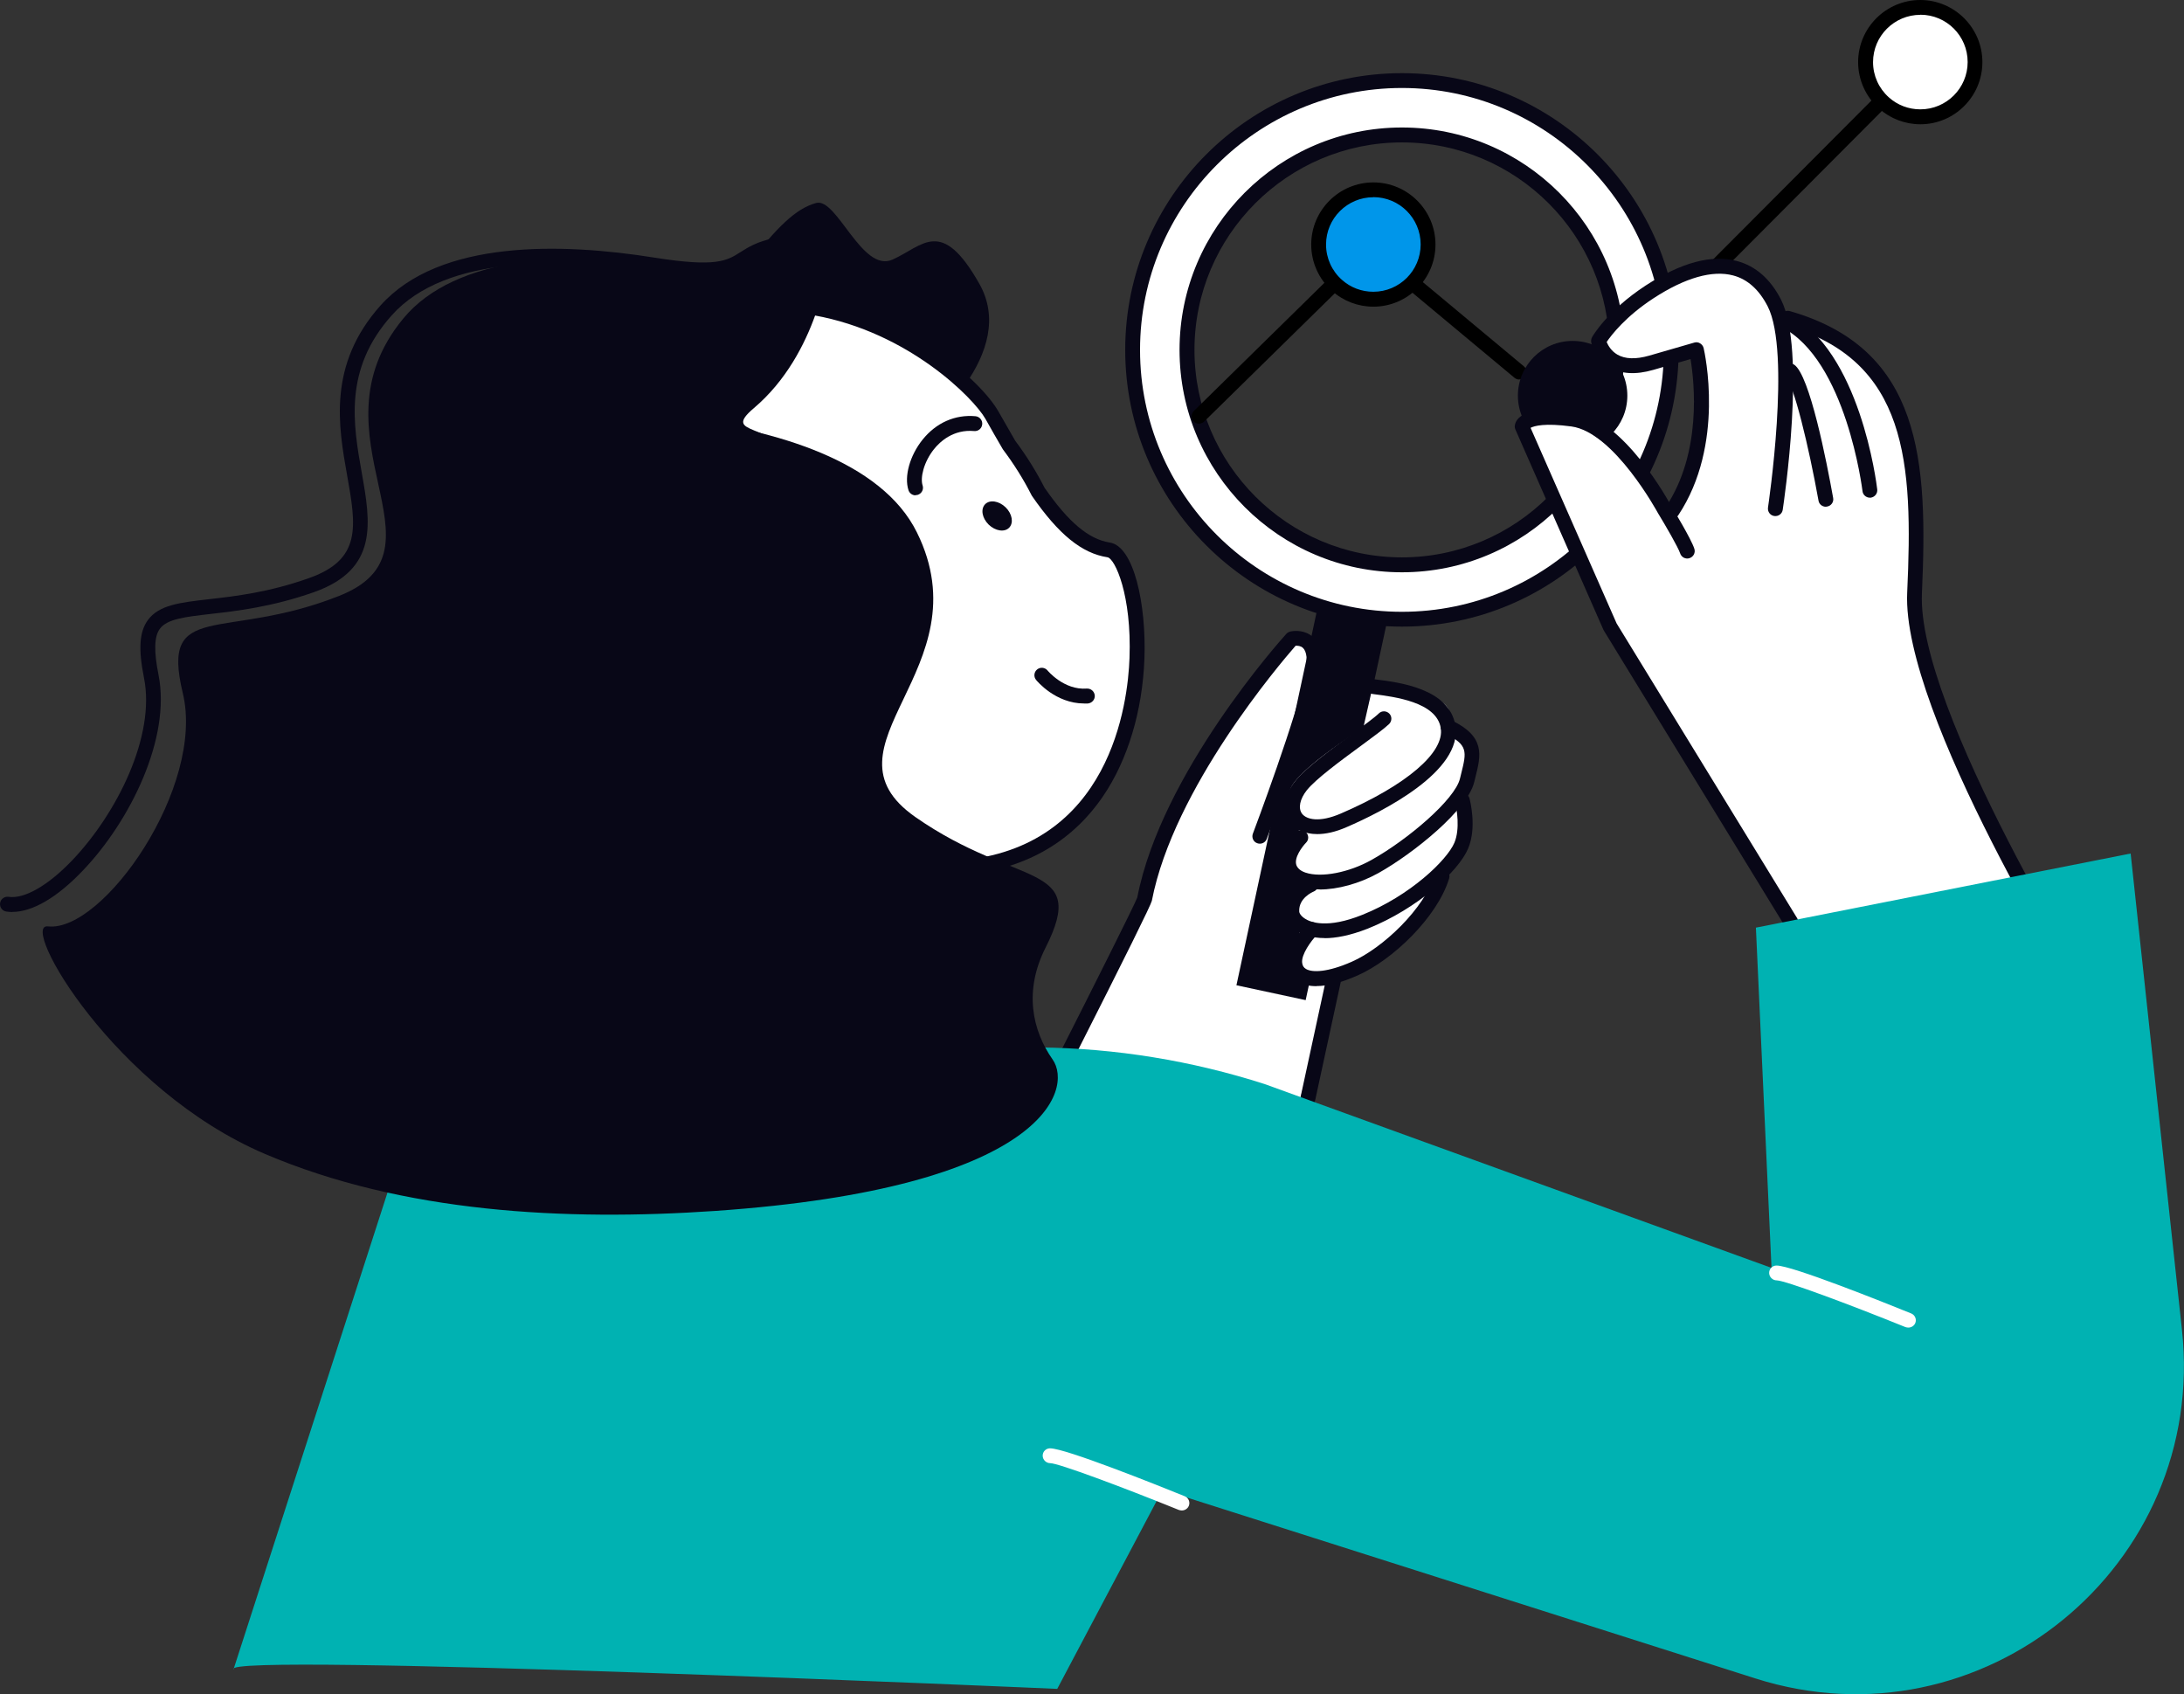 <?xml version="1.0" encoding="UTF-8"?><svg id="Livello_1" xmlns="http://www.w3.org/2000/svg" viewBox="0 0 223.91 173.69"><rect x="0" y="0" width="223.91" height="173.69" fill="#333333" stroke="none"/><defs><style>.cls-1{fill:none;stroke:#0096ea;stroke-miterlimit:10;stroke-width:47.49px;}.cls-2,.cls-3,.cls-4,.cls-5,.cls-6{stroke-width:0px;}.cls-3{fill:#080717;}.cls-4{fill:#fff;}.cls-5{fill:#00b2b2;}.cls-6{fill:#0096ea;}</style></defs><rect class="cls-1" x="-168.8" y="-2570.35" width="956.89" height="3782.37"/><g id="_Layer_"><path class="cls-4" d="m138.1,71.15s4.62-.33,4.13,4.46c-.5,4.79-9.25,38.33-9.25,38.33l-23.46-4.95,7.8-16.77s2.93-15.12,15.11-26.72c2.32-2.22,5.67,5.65,5.67,5.65Z"/><rect class="cls-3" x="114.32" y="78.35" width="40.47" height="7.26" transform="translate(26.14 196.31) rotate(-77.87)"/><path class="cls-4" d="m139.73,74.64s-7.92,4.94-7.5,6.78c.41,1.85,1.54,2.98,1.54,2.98,0,0-2.47,2.77-1.95,3.7.51.92,1.74,2.16,1.74,2.16,0,0-1.74,1.33-1.33,2.57s1.03,2.16,1.03,2.16c0,0,0,1.65-.3,2.98s-.62,2.26,1.95,2.16c2.57-.1,7.4-1.54,9.87-4.73,2.47-3.18,3.91-7.19,3.91-7.19,0,0,1.54-1.23,1.65-3.09s-.3-2.57-.3-2.57c0,0,.82-3.8.92-4.73.1-.92-2.36-3.18-2.36-3.18,0,0,.92-2.36-1.74-3.09-2.67-.72-6.16-1.03-6.16-1.03l-.94,4.13Z"/><path class="cls-3" d="m135.05,85.51c-1.33,0-2.26-.51-2.76-1.17-.88-1.15-.69-2.8.51-4.28,1.05-1.32,3.58-3.17,5.81-4.8,1.18-.87,2.3-1.68,2.76-2.13.3-.29.78-.27,1.07.03s.27.78-.03,1.07c-.53.5-1.63,1.31-2.91,2.25-2.04,1.5-4.59,3.37-5.52,4.53-.72.91-.91,1.85-.49,2.41.45.59,1.76.94,3.98-.02,6.74-2.91,10.66-6.27,10.24-8.77-.44-2.67-4.79-3.2-6.89-3.47l-.13-.02c-.42-.05-.72-.43-.66-.85s.43-.72.85-.66l.13.02c2.45.3,7.57.94,8.2,4.72.78,4.72-7.53,8.86-11.14,10.42-1.16.51-2.17.72-3.02.72Z"/><path class="cls-3" d="m135.31,91.18c-.72,0-1.39-.09-1.95-.28-.89-.3-1.52-.84-1.83-1.56-.8-1.86,1.07-3.81,1.3-4.02.3-.3.78-.3,1.07,0s.3.78,0,1.07c-.36.37-1.3,1.57-.97,2.35.14.31.44.56.92.72,1.6.54,4.43,0,6.74-1.29,3.78-2.11,8.58-6.22,9.09-8.35l.13-.53c.55-2.21.73-2.95-1.67-4.08-.38-.18-.54-.63-.37-1.01s.63-.54,1.01-.37c3.53,1.67,3.05,3.6,2.49,5.83l-.13.52c-.69,2.86-6.25,7.33-9.83,9.33-1.94,1.08-4.18,1.68-6.02,1.68Z"/><path class="cls-3" d="m135.82,96.17c-1.41,0-2.32-.39-2.85-.72-.78-.5-1.25-1.21-1.29-1.95-.13-2.47,2.32-3.48,2.43-3.52.39-.16.83.03.99.43.15.39-.03.83-.42.99-.08.03-1.55.66-1.48,2.03,0,.18.17.48.59.75.57.37,2.28,1.05,5.87-.39,4.91-1.96,8.7-5.62,9.45-7.4.59-1.4.25-3.46.07-4.13-.11-.4.13-.82.54-.94.4-.11.82.13.94.54.03.12.78,2.95-.14,5.12-1,2.38-5.22,6.19-10.29,8.22-1.84.72-3.29.98-4.42.98Z"/><path class="cls-3" d="m134.96,101.1c-.72,0-1.33-.14-1.81-.42-.67-.38-1.07-1.01-1.16-1.81-.21-1.82,1.74-3.88,1.96-4.11.29-.3.78-.31,1.07-.02.3.29.31.78.02,1.07-.65.67-1.63,2.04-1.54,2.88.03.31.16.51.4.65.63.37,2.19.36,4.7-.75,3.16-1.39,7.44-5.42,8.52-8.98.12-.4.56-.62.95-.5.4.12.63.55.5.95-1.23,4.01-5.83,8.37-9.36,9.93-1.62.73-3.08,1.1-4.24,1.1Z"/><path class="cls-3" d="m109.52,108.7c-.11,0-.24-.02-.34-.08-.37-.19-.53-.65-.34-1.02,2.99-5.9,7.52-14.91,7.76-15.6,2.46-12.73,14.75-26.44,15.28-27.02.1-.11.24-.19.38-.23.51-.13,1.58-.15,2.35.56.8.74,1.05,2.02.75,3.8-.72,4.24-5.29,16.38-5.49,16.89-.14.4-.59.59-.98.44-.4-.14-.59-.59-.44-.98.05-.12,4.71-12.52,5.41-16.61.21-1.2.11-2.07-.28-2.43-.22-.21-.54-.23-.75-.22-1.55,1.78-12.51,14.59-14.74,26.15-.08.4-2.73,5.76-7.88,15.92-.14.27-.4.42-.69.42Z"/><path class="cls-3" d="m134.08,113.43c-.05,0-.11,0-.16-.02-.41-.09-.67-.5-.59-.91l2.67-12.34c.09-.41.5-.67.91-.59.41.09.67.5.59.91l-2.67,12.34c-.08.36-.4.6-.75.6Z"/><path class="cls-4" d="m143.73,8.26c-15.25,0-27.61,12.37-27.61,27.61s12.37,27.61,27.61,27.61,27.61-12.37,27.61-27.61-12.36-27.61-27.61-27.61Zm0,49.65c-12.17,0-22.03-9.87-22.03-22.03s9.87-22.03,22.03-22.03,22.03,9.87,22.03,22.03c0,12.17-9.86,22.03-22.03,22.03Z"/><path class="cls-3" d="m143.73,64.24c-15.65,0-28.37-12.73-28.37-28.37s12.73-28.37,28.37-28.37,28.37,12.73,28.37,28.37-12.72,28.37-28.37,28.37Zm0-55.22c-14.8,0-26.85,12.05-26.85,26.85s12.05,26.85,26.85,26.85,26.85-12.05,26.85-26.85-12.05-26.85-26.85-26.85Zm0,49.65c-12.57,0-22.8-10.22-22.8-22.8s10.22-22.8,22.8-22.8,22.8,10.22,22.8,22.8c0,12.57-10.22,22.8-22.8,22.8Zm0-44.07c-11.73,0-21.27,9.55-21.27,21.27s9.55,21.27,21.27,21.27,21.27-9.55,21.27-21.27c0-11.73-9.54-21.27-21.27-21.27Z"/><path class="cls-2" d="m155.76,38.91c-.18,0-.34-.06-.49-.18l-11.22-9.35c-.32-.27-.37-.75-.1-1.07.27-.32.75-.37,1.07-.1l11.22,9.35c.32.27.37.75.1,1.07-.15.18-.37.27-.59.27Z"/><path class="cls-2" d="m165.02,39.07c-.2,0-.39-.08-.54-.22-.3-.3-.3-.78,0-1.07l28.12-28.21c.3-.3.78-.3,1.07,0s.3.78,0,1.07l-28.11,28.21c-.15.15-.34.22-.54.22Z"/><path class="cls-2" d="m122.93,43.44c-.2,0-.4-.08-.54-.23-.3-.3-.29-.78,0-1.07l14.13-13.87c.3-.3.78-.29,1.07,0,.3.3.29.78,0,1.07l-14.13,13.87c-.15.14-.34.22-.53.22Z"/><path class="cls-4" d="m191.28,6.37c0,1.66.72,3.15,1.87,4.18.99.89,2.3,1.43,3.74,1.43,3.1,0,5.61-2.51,5.61-5.61s-2.51-5.61-5.61-5.61c-3.1,0-5.61,2.51-5.61,5.61Z"/><path class="cls-2" d="m196.88,12.74c-1.57,0-3.08-.58-4.25-1.62-1.35-1.21-2.13-2.94-2.13-4.75,0-3.51,2.86-6.37,6.37-6.37s6.37,2.86,6.37,6.37c0,3.51-2.85,6.37-6.36,6.37Zm0-11.22c-2.67,0-4.85,2.17-4.85,4.85,0,1.38.59,2.69,1.62,3.61.89.8,2.03,1.23,3.23,1.23,2.67,0,4.85-2.17,4.85-4.85s-2.17-4.85-4.85-4.85Z"/><path class="cls-3" d="m155.62,40.56c0,1.66.72,3.15,1.87,4.18.99.89,2.3,1.43,3.74,1.43,3.09,0,5.61-2.51,5.61-5.61s-2.51-5.61-5.61-5.61-5.61,2.51-5.61,5.61Z"/><path class="cls-6" d="m135.19,25.07c0,1.66.72,3.15,1.87,4.18.99.89,2.3,1.43,3.74,1.43,3.1,0,5.61-2.51,5.61-5.61s-2.51-5.61-5.61-5.61-5.61,2.51-5.61,5.61Z"/><path class="cls-2" d="m140.8,31.44c-1.57,0-3.08-.58-4.24-1.62-1.35-1.2-2.13-2.93-2.13-4.75,0-3.51,2.86-6.37,6.37-6.37s6.37,2.86,6.37,6.37-2.86,6.37-6.37,6.37Zm0-11.22c-2.67,0-4.85,2.17-4.85,4.85,0,1.38.59,2.7,1.62,3.61.89.8,2.03,1.23,3.23,1.23,2.67,0,4.85-2.17,4.85-4.85s-2.17-4.85-4.85-4.85Z"/><path class="cls-4" d="m184.02,94.96s-17.07-27.08-17.87-28.94c-.8-1.87-10.41-22.54-10.41-22.54,0,0,2-1.33,4.67-.53s8.27,5.74,9.74,8.14c1.47,2.4,3.07-1.2,3.34-3.47s.27-11.87.27-11.87c0,0-5.2,2.27-7.07,1.74s-3.34-2.8-3.34-2.8c0,0,6.4-6.27,10.41-7.07,4-.8,6.27.4,7.2,1.87.94,1.47,2.13,3.6,2.13,3.6,0,0,4.94.4,6.8,2.67,1.87,2.27,5.47,5.87,5.74,9.07.27,3.2.4,17.21.94,20.94s11.12,25.84,11.92,28.25c.8,2.4,2.54,6.59,2.54,6.59l-26.99-5.64Z"/><path class="cls-3" d="m214.56,103.89c-.25,0-.5-.13-.65-.36-.78-1.23-18.95-30.38-18.38-42.77.61-13.33.08-23.81-12.45-27.4-.4-.11-.64-.54-.53-.94.11-.4.54-.64.94-.53,13.58,3.89,14.16,15.41,13.55,28.94-.54,11.92,17.97,41.59,18.15,41.89.22.36.11.83-.24,1.05-.11.08-.26.11-.4.11Z"/><path class="cls-3" d="m191.7,51.02c-.38,0-.71-.29-.75-.67-.02-.14-1.66-13.46-8.32-16.83-.37-.19-.53-.65-.34-1.02s.65-.53,1.02-.34c7.4,3.73,9.08,17.43,9.15,18.01.05.42-.25.79-.67.85-.03,0-.06,0-.09,0Z"/><path class="cls-3" d="m187.19,51.95c-.37,0-.69-.26-.75-.62-1-5.57-2.56-12-3.36-12.68-.35-.24-.43-.71-.2-1.06.24-.35.72-.43,1.07-.2,1.59,1.08,3.32,9.92,3.99,13.66.08.41-.2.81-.62.88-.05,0-.09.02-.14.02Z"/><path class="cls-3" d="m171.41,53.17c-.14,0-.29-.04-.42-.13-.35-.24-.44-.71-.21-1.06,3.72-5.58,2.93-12.8,2.54-15.17l-3.82,1.11c-1.8.52-3.31.43-4.49-.27-1.51-.9-1.86-2.47-1.87-2.54-.04-.18,0-.37.08-.54.06-.11,1.58-2.74,5.5-5.3,3.62-2.35,6.77-3.21,9.36-2.51,1.91.51,3.43,1.84,4.51,3.95,2.64,5.15.28,20.88.18,21.55-.06.42-.45.7-.87.64s-.7-.45-.64-.87c.02-.16,2.38-15.9-.03-20.62-.88-1.71-2.06-2.78-3.54-3.17-2.13-.57-4.94.24-8.14,2.32-2.88,1.87-4.36,3.8-4.83,4.5.14.34.46.92,1.09,1.29.8.47,1.9.5,3.27.11l4.63-1.34c.2-.06.42-.03.59.08.18.11.31.28.36.48.09.4,2.24,9.88-2.61,17.16-.16.23-.4.35-.65.35Z"/><path class="cls-3" d="m183.63,95.3c-.26,0-.51-.13-.65-.37l-18.54-30.27s-.03-.06-.05-.09l-9.03-20.55c-.06-.13-.08-.28-.05-.42.1-.66.89-2.1,6.03-1.39,5.15.7,9.8,9.29,9.99,9.65.19.31,2.07,3.41,2.38,4.4.13.4-.09.83-.5.96-.4.13-.83-.09-.96-.5-.2-.61-1.49-2.84-2.26-4.1-.07-.12-4.5-8.3-8.88-8.9-2.73-.37-3.81-.06-4.19.14l8.82,20.05,18.51,30.22c.22.36.11.83-.25,1.05-.11.08-.25.11-.39.11Z"/><path class="cls-5" d="m23.94,171.14l20.81-64.43,61.78.67c7.86.08,15.66,1.36,23.14,3.76l51.95,18.84-1.6-34.88,38.42-7.6,5.26,48.83c2.61,24.21-20.53,43.12-43.73,35.74l-60.78-19.34-10.8,20.41s-86.24-3.8-84.44-2Z"/><path class="cls-4" d="m121.16,154.85c-.09,0-.19-.02-.29-.05-5.8-2.35-12.33-4.79-13.2-4.8-.41,0-.76-.34-.77-.75s.3-.75.72-.77h.04c1.57,0,10.94,3.75,13.8,4.91.39.16.58.6.42.99-.12.29-.41.47-.71.47Z"/><path class="cls-4" d="m195.64,136.1c-.09,0-.19-.02-.29-.05-5.8-2.35-12.33-4.78-13.2-4.79-.41,0-.76-.34-.77-.75s.3-.75.72-.77h.04c1.57,0,10.94,3.75,13.8,4.91.39.16.58.6.42.99-.12.28-.4.46-.71.46Z"/><polygon class="cls-4" points="103.41 113.58 97.97 78.7 65.59 83.75 69.25 115.52 103.41 113.58"/><path class="cls-3" d="m69.25,116.28c-.38,0-.71-.29-.75-.68l-3.66-31.77c-.05-.4.24-.78.64-.84l32.38-5.05c.41-.06.81.22.87.63l5.44,34.88c.03.21-.02.43-.16.59-.14.17-.34.27-.55.28l-34.16,1.94s-.03,0-.05,0Zm-2.82-31.89l3.5,30.33,32.6-1.86-5.2-33.3-30.9,4.82Z"/><path class="cls-3" d="m70.42,38.39s17.74,10.03,21.49,7.71c3.73-2.32,12.41-10.06,8.51-16.98s-5.77-3.92-8.91-2.51-5.71-6.39-7.84-5.8c-2.13.59-3.98,2.46-7.21,6.55-3.23,4.1-6.03,11.02-6.03,11.02Z"/><path class="cls-4" d="m75.79,95.02c-7.84-1.03-15.38-5.03-20.82-11.77-10.99-13.63-8.94-33.01,4.01-43.95,21.26-17.94,40.18-1.23,42.73,3.27.6,1.05,1.18,2.07,1.75,3.05,1.15,1.53,2.15,3.13,2.99,4.78,2.29,3.31,4.56,5.56,7.23,5.97,4.08.62,7.34,30.8-15.33,32.6l-22.56,6.04Z"/><path class="cls-3" d="m75.79,95.78s-.07,0-.1,0c-8.37-1.1-15.94-5.38-21.32-12.05-11.17-13.86-9.36-33.63,4.11-45.01,8.04-6.79,16.54-9.43,25.27-7.89,9.55,1.7,16.84,8.24,18.61,11.35.59,1.04,1.17,2.04,1.72,3,1.14,1.52,2.16,3.15,3.01,4.82,2.46,3.55,4.53,5.28,6.69,5.62,2.48.38,3.75,6.35,3.55,11.9-.2,5.38-1.71,10.39-4.25,14.12-3.32,4.86-8.27,7.59-14.68,8.1-.42.03-.78-.28-.82-.7-.03-.42.28-.78.7-.82,15.61-1.25,17.36-16.2,17.52-20.75.24-6.46-1.49-10.22-2.26-10.34-2.62-.4-5.01-2.34-7.74-6.29-.02-.03-.04-.06-.05-.09-.82-1.62-1.81-3.19-2.92-4.67-.02-.02-.03-.05-.05-.08-.57-.98-1.16-2-1.75-3.06-1.21-2.13-7.89-8.88-17.55-10.61-8.27-1.48-16.35,1.07-24.02,7.55-12.84,10.84-14.55,29.68-3.91,42.89,5.14,6.37,12.35,10.45,20.33,11.5.42.05.71.43.66.85-.05.38-.37.66-.75.66Z"/><path class="cls-3" d="m52.64,35.06c8.82-7.11,20.27-8.82,30.56-5.65-2.8,1.23-5.48,2.8-7.95,4.79-16.75,13.5-18.01,39.73-2.82,58.58.85,1.04,1.72,2.04,2.63,3-9.95-.07-19.92-4.53-26.78-13.05-11.91-14.8-9.96-36.14,4.36-47.68Z"/><path class="cls-3" d="m84.93,26.91s-1.01,9.3-7.63,14.92c-3.5,2.96,2.22,1.3,4.12,5.66,1.9,4.36.35,42.64.35,42.64-.11,3.1-2.24,5.78-5.23,6.58l-9.04,2.44-4.4-7.9-11.19-35.45s13.95-30.54,33.01-28.89Z"/><path class="cls-3" d="m111.15,72.12c-2.94,0-4.85-2.32-4.93-2.42-.27-.33-.21-.81.11-1.07.33-.27.81-.21,1.07.11h0s1.67,2.03,4.02,1.85c.43-.02.78.29.82.71.03.42-.29.78-.71.82-.12,0-.24,0-.37,0Z"/><path class="cls-3" d="m93.86,50.78c-.32,0-.62-.21-.72-.53-.46-1.41.14-3.54,1.43-5.16,1.4-1.75,3.34-2.61,5.44-2.42.42.04.73.41.69.83s-.4.73-.83.69c-2.13-.19-3.49,1.08-4.11,1.85-1.06,1.33-1.43,2.94-1.17,3.73.13.4-.09.83-.5.96-.08.02-.15.03-.23.03Z"/><path class="cls-3" d="m101.36,53.78c.68.66,1.62.81,2.1.32s.32-1.42-.36-2.09c-.68-.66-1.62-.81-2.1-.32-.48.49-.32,1.42.36,2.09Z"/><path class="cls-3" d="m99.54,88.81l1.74,11.16c-5.06-1.17-9.78-3.98-13.28-8.34-1.4-1.74-2.51-3.62-3.36-5.58,4.56,2.51,9.8,3.44,14.9,2.75Z"/><path class="cls-3" d="m1.26,93.5c-.21,0-.41-.02-.61-.05-.42-.06-.7-.45-.64-.87.06-.42.46-.7.87-.64,1.61.24,4.05-1.15,6.53-3.75,4.56-4.78,8.56-12.74,7.35-18.71-.59-2.94-.47-4.72.4-5.91,1.13-1.55,3.28-1.8,6.26-2.14,2.73-.31,6.13-.7,10.25-2.16,5.45-1.92,4.84-5.34,3.92-10.53-.9-5.05-2.01-11.34,3.42-17.42,6.06-6.79,18.61-6.42,28.08-4.91,6.35,1.01,7.44.32,8.82-.56.79-.5,1.69-1.07,3.44-1.44.41-.08.82.18.91.59.08.41-.18.82-.59.91-1.49.31-2.22.78-2.94,1.23-1.59,1.01-2.96,1.88-9.88.78-9.09-1.45-21.1-1.86-26.7,4.42-4.94,5.53-3.94,11.17-3.06,16.14.9,5.08,1.75,9.88-4.91,12.23-4.29,1.51-7.92,1.93-10.58,2.23-2.6.3-4.47.51-5.21,1.52-.59.8-.62,2.3-.14,4.72,1.3,6.48-2.91,15-7.75,20.06-2.63,2.77-5.17,4.25-7.24,4.25Z"/><path class="cls-3" d="m4.91,94.97c5.64.64,16.15-14.3,13.83-23.92-2.32-9.62,4.18-5.26,16.05-9.97,11.87-4.7-3.41-16.37,6.56-28.43,5.37-6.5,17.14-6.93,27.19-5.72,10.05,1.2,7.69-1.29,12.46-2.49,3.2-.81.47,4.18-11.34,18.44,9.85,1.2,20.72,4.35,24.35,11.71,6.93,14.04-10.62,21.88-.15,29.18,10.47,7.3,17.8,4.56,13.33,13.39-2.23,4.41-1.38,8.44.73,11.46,2.12,3.02-.72,13.18-34.6,15.52-15.38,1.06-32.04.18-46.15-5.84-15.47-6.59-25.22-23.66-22.27-23.33Z"/></g></svg>